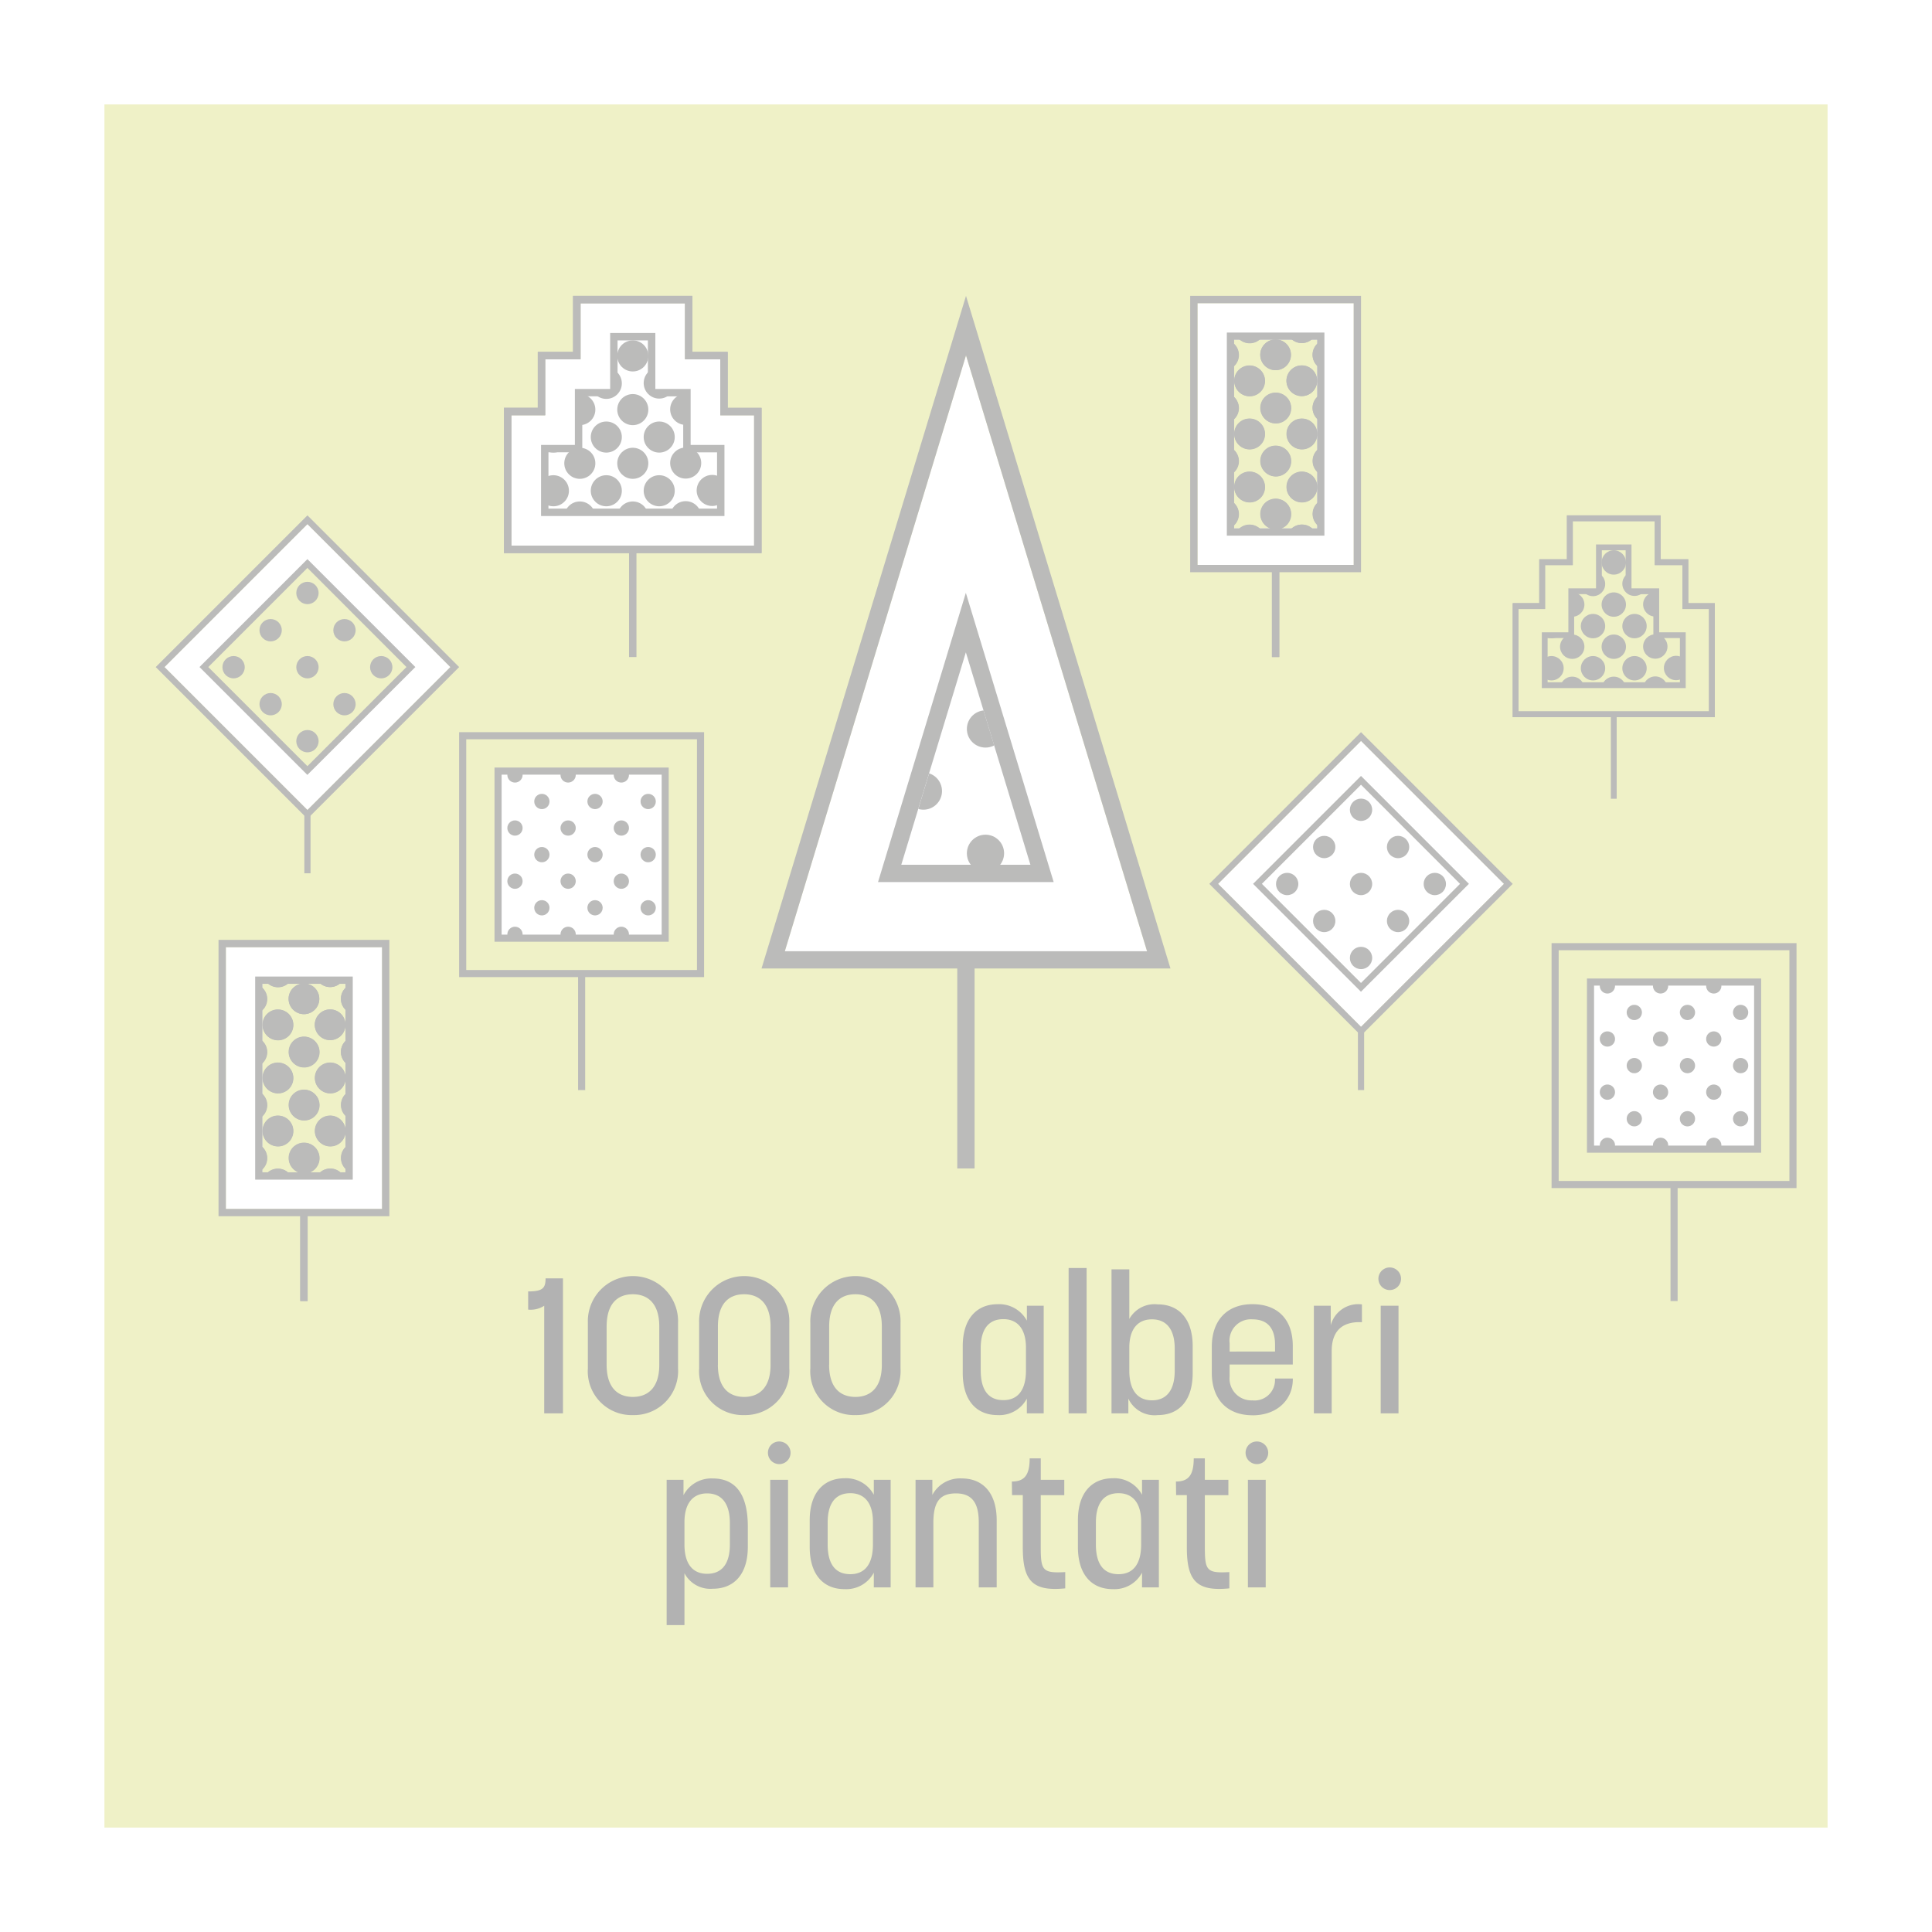 <svg xmlns="http://www.w3.org/2000/svg" xmlns:xlink="http://www.w3.org/1999/xlink" width="222" height="222" viewBox="0 0 222 222"><defs><clipPath id="a"><path d="M19.381,30.507l-7.419,24.43H26.817Z" transform="translate(-11.961 -30.507)" fill="none"/></clipPath><clipPath id="b"><rect width="22.493" height="10.368" transform="translate(10.368 0) rotate(90)" fill="none"/></clipPath><clipPath id="f"><path d="M8.081,28.257V20.939h3.887V14.506h4.053V8.081h4.337v6.426h4.06v6.432h3.887v7.318Z" transform="translate(-8.081 -8.081)" fill="none"/></clipPath><clipPath id="g"><path d="M8.081,23.911V18.169h3.05V13.122h3.18V8.081h3.4v5.042H20.9v5.047h3.05v5.742Z" transform="translate(-8.081 -8.081)" fill="none"/></clipPath><clipPath id="h"><rect width="19.262" height="19.262" fill="none"/></clipPath><clipPath id="j"><rect width="16.815" height="16.815" transform="translate(23.78 11.89) rotate(135)" fill="none"/></clipPath></defs><g transform="translate(-1306 -1981)"><g transform="translate(1212)"><rect width="222" height="222" transform="translate(94 1981)" fill="#fff"/><rect width="198" height="198" transform="translate(106 1993)" fill="#c9d244"/></g><path d="M27.608,4.636V17h2.156V1.49h-2c0,1.122-.33,1.5-2,1.5v2.09A2.851,2.851,0,0,0,27.608,4.636ZM37.794,17.2a5.061,5.061,0,0,0,5.192-5.368V6.616a5.185,5.185,0,1,0-10.362,0V11.83A5.032,5.032,0,0,0,37.794,17.2ZM34.78,11.412V7.034c0-2.64,1.254-3.718,3.014-3.718,1.738,0,3.036,1.078,3.036,3.7v4.422c0,2.6-1.3,3.674-3.036,3.674C36.034,15.108,34.78,14.03,34.78,11.412Zm15.8,5.786a5.061,5.061,0,0,0,5.192-5.368V6.616a5.185,5.185,0,1,0-10.362,0V11.83A5.032,5.032,0,0,0,50.576,17.2Zm-3.014-5.786V7.034c0-2.64,1.254-3.718,3.014-3.718,1.738,0,3.036,1.078,3.036,3.7v4.422c0,2.6-1.3,3.674-3.036,3.674C48.816,15.108,47.562,14.03,47.562,11.412Zm15.8,5.786A5.061,5.061,0,0,0,68.55,11.83V6.616a5.185,5.185,0,1,0-10.362,0V11.83A5.032,5.032,0,0,0,63.358,17.2Zm-3.014-5.786V7.034c0-2.64,1.254-3.718,3.014-3.718,1.738,0,3.036,1.078,3.036,3.7v4.422c0,2.6-1.3,3.674-3.036,3.674C61.6,15.108,60.344,14.03,60.344,11.412ZM79.7,17.2a3.572,3.572,0,0,0,3.366-1.892V17h1.936V4.636H83.07V6.352A3.61,3.61,0,0,0,79.7,4.46c-2.376,0-4,1.65-4,4.818v3.08C75.7,15.482,77.24,17.2,79.7,17.2Zm-1.936-5.126V9.542c0-2.2.9-3.366,2.6-3.366,1.628,0,2.6,1.122,2.6,3.278v2.618c0,2.222-.9,3.41-2.6,3.41C78.648,15.482,77.768,14.316,77.768,12.072ZM87.866,17h2.068V.3H87.866Zm10.23.2c2.486,0,4.026-1.694,4.026-4.84V9.278c0-3.08-1.54-4.8-4.026-4.8A3.31,3.31,0,0,0,94.84,6.154V.456H92.794V17H94.73V15.306A3.308,3.308,0,0,0,98.1,17.2Zm-3.256-5.1V9.454c0-2.134.968-3.256,2.6-3.256,1.738,0,2.618,1.232,2.618,3.366v2.53c0,2.2-.9,3.41-2.618,3.41C95.764,15.5,94.84,14.316,94.84,12.094Zm14.146,5.126c2.926,0,4.642-1.87,4.642-4.136V13h-2.046v.2a2.35,2.35,0,0,1-2.6,2.31,2.513,2.513,0,0,1-2.618-2.728V11.39h7.26V9.256c0-3.036-1.716-4.8-4.642-4.8-2.948,0-4.664,1.892-4.664,4.906v2.992C104.322,15.328,106.038,17.22,108.986,17.22Zm-2.618-7.326V8.948a2.456,2.456,0,0,1,2.618-2.75c1.606,0,2.6.88,2.6,2.926v.77ZM116.048,17h2.046V9.85c0-2.288,1.188-3.432,3.476-3.322V4.482a3.267,3.267,0,0,0-3.586,2.4V4.636h-1.936Zm7.678,0h2.046V4.636h-2.046Zm-.264-15.466a1.3,1.3,0,0,0,2.6,0,1.3,1.3,0,0,0-2.6,0Zm-81.785,39.8h2.046V35.372a3.357,3.357,0,0,0,3.256,1.782c2.486,0,4.026-1.716,4.026-4.818v-2.31c0-3.7-1.386-5.544-4.026-5.544A3.61,3.61,0,0,0,43.613,26.4v-1.76H41.677Zm2.046-9.262V29.52c0-2.178.968-3.322,2.6-3.322,1.716,0,2.618,1.21,2.618,3.41v2.464c0,2.2-.9,3.366-2.618,3.366C44.647,35.438,43.723,34.272,43.723,32.072ZM53.579,37h2.046V24.636H53.579Zm-.264-15.466a1.3,1.3,0,1,0,1.3-1.3A1.286,1.286,0,0,0,53.315,21.534Zm8.8,15.664a3.572,3.572,0,0,0,3.366-1.892V37h1.936V24.636H65.481v1.716a3.61,3.61,0,0,0-3.366-1.892c-2.376,0-4,1.65-4,4.818v3.08C58.111,35.482,59.651,37.2,62.115,37.2Zm-1.936-5.126v-2.53c0-2.2.9-3.366,2.6-3.366,1.628,0,2.6,1.122,2.6,3.278v2.618c0,2.222-.9,3.41-2.6,3.41C61.059,35.482,60.179,34.316,60.179,32.072ZM70.277,37h2.046V29.63c0-2.354.66-3.432,2.6-3.432,1.958,0,2.618,1.254,2.618,3.322V37H79.6V29.278c0-3.08-1.54-4.8-4.026-4.8a3.6,3.6,0,0,0-3.366,1.892V24.636H70.277Zm17.2.11V35.24c-2.706.154-2.816-.22-2.816-3.124V26.4h2.706v-1.76H84.665V22.172H83.389c0,2-.66,2.662-2.046,2.662l.022,1.562H82.6V32.4C82.6,36.142,83.631,37.506,87.481,37.11Zm5.456.088A3.572,3.572,0,0,0,96.3,35.306V37h1.936V24.636H96.3v1.716a3.61,3.61,0,0,0-3.366-1.892c-2.376,0-4,1.65-4,4.818v3.08C88.933,35.482,90.473,37.2,92.937,37.2ZM91,32.072v-2.53c0-2.2.9-3.366,2.6-3.366,1.628,0,2.6,1.122,2.6,3.278v2.618c0,2.222-.9,3.41-2.6,3.41C91.881,35.482,91,34.316,91,32.072Zm15.334,5.038V35.24c-2.706.154-2.816-.22-2.816-3.124V26.4h2.706v-1.76h-2.706V22.172h-1.276c0,2-.66,2.662-2.046,2.662l.022,1.562h1.232V32.4C101.451,36.142,102.485,37.506,106.335,37.11Zm2.134-.11h2.046V24.636h-2.046ZM108.2,21.534a1.3,1.3,0,1,0,1.3-1.3A1.286,1.286,0,0,0,108.2,21.534Z" transform="translate(1340.926 2126.403)"/><g transform="translate(1393.505 2015)"><path d="M1.991,73.569H43.617L22.812,5.091Z" transform="translate(0.682 1.744)" fill="#fff"/><path d="M46.972,77.285H0L23.495,0,46.989,77.285ZM2.674,75.3H44.3L23.495,6.834,2.674,75.313Z" fill="#1d1d1b"/><path d="M30.172,58.653H9.97L20.063,25.416,30.156,58.653ZM12.643,56.664H27.482L20.063,32.251Z" transform="translate(3.415 8.706)" fill="#1d1d1b"/><rect width="1.989" height="23.962" transform="translate(22.492 76.299)" fill="#1d1d1b"/><g transform="translate(16.059 40.957)" clip-path="url(#a)"><circle cx="2.139" cy="2.139" r="2.139" transform="translate(7.536 6.667)" fill="#1d1d1b"/><circle cx="2.139" cy="2.139" r="2.139" transform="translate(0.401 13.803)" fill="#1d1d1b"/><circle cx="2.139" cy="2.139" r="2.139" transform="translate(7.536 20.955)" fill="#1d1d1b"/></g></g><g transform="translate(1442.761 2015)"><path d="M1.22,1.22V31.294H19.169V1.22ZM14.956,27.081H5.425V5.425H14.95V27.081Z" transform="translate(-0.376 -0.376)" fill="#fff"/><path d="M19.629,31.754H0V0H19.629ZM.837,30.911H18.786V.844H.844V30.917Z" fill="#1d1d1b"/><g transform="translate(4.634 4.627)" clip-path="url(#b)"><circle cx="1.764" cy="1.764" r="1.764" transform="translate(3.417 -5.713)" fill="#1d1d1b"/><circle cx="1.764" cy="1.764" r="1.764" transform="translate(-2.594 -5.713)" fill="#1d1d1b"/><circle cx="1.764" cy="1.764" r="1.764" transform="translate(9.427 -5.713)" fill="#1d1d1b"/><circle cx="1.764" cy="1.764" r="1.764" transform="translate(6.426 -2.732)" fill="#1d1d1b"/><circle cx="1.764" cy="1.764" r="1.764" transform="translate(0.415 -2.732)" fill="#1d1d1b"/><circle cx="1.764" cy="1.764" r="1.764" transform="translate(3.417 0.38)" fill="#1d1d1b"/><circle cx="1.764" cy="1.764" r="1.764" transform="translate(-2.594 0.38)" fill="#1d1d1b"/><circle cx="1.764" cy="1.764" r="1.764" transform="translate(9.427 0.38)" fill="#1d1d1b"/><circle cx="1.764" cy="1.764" r="1.764" transform="translate(6.426 3.362)" fill="#1d1d1b"/><circle cx="1.764" cy="1.764" r="1.764" transform="translate(0.415 3.362)" fill="#1d1d1b"/><circle cx="1.764" cy="1.764" r="1.764" transform="translate(3.417 6.481)" fill="#1d1d1b"/><circle cx="1.764" cy="1.764" r="1.764" transform="translate(-2.594 6.481)" fill="#1d1d1b"/><circle cx="1.764" cy="1.764" r="1.764" transform="translate(9.427 6.481)" fill="#1d1d1b"/><circle cx="1.764" cy="1.764" r="1.764" transform="translate(6.426 9.462)" fill="#1d1d1b"/><circle cx="1.764" cy="1.764" r="1.764" transform="translate(0.415 9.462)" fill="#1d1d1b"/><circle cx="1.764" cy="1.764" r="1.764" transform="translate(3.417 12.575)" fill="#1d1d1b"/><circle cx="1.764" cy="1.764" r="1.764" transform="translate(-2.594 12.575)" fill="#1d1d1b"/><circle cx="1.764" cy="1.764" r="1.764" transform="translate(9.427 12.575)" fill="#1d1d1b"/><circle cx="1.764" cy="1.764" r="1.764" transform="translate(6.426 15.556)" fill="#1d1d1b"/><circle cx="1.764" cy="1.764" r="1.764" transform="translate(0.415 15.556)" fill="#1d1d1b"/><circle cx="1.764" cy="1.764" r="1.764" transform="translate(3.417 18.668)" fill="#1d1d1b"/><circle cx="1.764" cy="1.764" r="1.764" transform="translate(-2.594 18.668)" fill="#1d1d1b"/><circle cx="1.764" cy="1.764" r="1.764" transform="translate(9.427 18.668)" fill="#1d1d1b"/><circle cx="1.764" cy="1.764" r="1.764" transform="translate(6.426 21.649)" fill="#1d1d1b"/><circle cx="1.764" cy="1.764" r="1.764" transform="translate(0.415 21.649)" fill="#1d1d1b"/></g><path d="M17.3,29.427H6.09V6.09H17.3ZM6.934,28.583h9.524V6.927H6.927V28.583Z" transform="translate(-1.878 -1.878)" fill="#1d1d1b"/><rect width="0.844" height="10.167" transform="translate(9.393 31.332)" fill="#1d1d1b"/><g transform="translate(4.634 4.627)" clip-path="url(#b)"><circle cx="1.764" cy="1.764" r="1.764" transform="translate(3.417 -5.713)" fill="#1d1d1b"/><circle cx="1.764" cy="1.764" r="1.764" transform="translate(-2.594 -5.713)" fill="#1d1d1b"/><circle cx="1.764" cy="1.764" r="1.764" transform="translate(9.427 -5.713)" fill="#1d1d1b"/><g transform="translate(-2.559 -2.732)"><circle cx="1.764" cy="1.764" r="1.764" transform="translate(5.976 3.113)" fill="#1d1d1b"/><circle cx="1.764" cy="1.764" r="1.764" transform="translate(8.985 6.094)" fill="#1d1d1b"/><circle cx="1.764" cy="1.764" r="1.764" transform="translate(8.985)" fill="#1d1d1b"/><circle cx="1.764" cy="1.764" r="1.764" transform="translate(3.002 0.028)" fill="#1d1d1b"/><circle cx="1.764" cy="1.764" r="1.764" transform="translate(0 3.14)" fill="#1d1d1b"/><circle cx="1.764" cy="1.764" r="1.764" transform="translate(11.987 3.113)" fill="#1d1d1b"/><circle cx="1.764" cy="1.764" r="1.764" transform="translate(3.002 6.121)" fill="#1d1d1b"/><circle cx="1.764" cy="1.764" r="1.764" transform="translate(6.011 9.241)" fill="#1d1d1b"/><circle cx="1.764" cy="1.764" r="1.764" transform="translate(0 9.241)" fill="#1d1d1b"/><circle cx="1.764" cy="1.764" r="1.764" transform="translate(11.987 9.213)" fill="#1d1d1b"/><circle cx="1.764" cy="1.764" r="1.764" transform="translate(9.012 12.222)" fill="#1d1d1b"/><circle cx="1.764" cy="1.764" r="1.764" transform="translate(3.002 12.222)" fill="#1d1d1b"/><circle cx="1.764" cy="1.764" r="1.764" transform="translate(6.011 15.334)" fill="#1d1d1b"/><circle cx="1.764" cy="1.764" r="1.764" transform="translate(0 15.334)" fill="#1d1d1b"/><circle cx="1.764" cy="1.764" r="1.764" transform="translate(12.014 15.307)" fill="#1d1d1b"/><circle cx="1.764" cy="1.764" r="1.764" transform="translate(9.012 18.315)" fill="#1d1d1b"/><circle cx="1.764" cy="1.764" r="1.764" transform="translate(3.002 18.315)" fill="#1d1d1b"/><circle cx="1.764" cy="1.764" r="1.764" transform="translate(6.011 21.428)" fill="#1d1d1b"/><circle cx="1.764" cy="1.764" r="1.764" transform="translate(0 21.428)" fill="#1d1d1b"/><circle cx="1.764" cy="1.764" r="1.764" transform="translate(12.014 21.4)" fill="#1d1d1b"/><circle cx="1.764" cy="1.764" r="1.764" transform="translate(9.012 24.381)" fill="#1d1d1b"/><circle cx="1.764" cy="1.764" r="1.764" transform="translate(3.002 24.409)" fill="#1d1d1b"/></g></g><rect width="0.844" height="10.167" transform="translate(9.393 31.332)" fill="#1d1d1b"/></g><g transform="translate(1331.111 2089)"><path d="M1.22,1.22V31.294H19.169V1.22ZM14.956,27.081H5.425V5.425H14.95V27.081Z" transform="translate(-0.376 -0.376)" fill="#fff"/><path d="M19.629,31.754H0V0H19.629ZM.837,30.911H18.786V.844H.844V30.917Z" fill="#1d1d1b"/><g transform="translate(4.634 4.627)" clip-path="url(#b)"><circle cx="1.764" cy="1.764" r="1.764" transform="translate(3.417 -5.713)" fill="#1d1d1b"/><circle cx="1.764" cy="1.764" r="1.764" transform="translate(-2.594 -5.713)" fill="#1d1d1b"/><circle cx="1.764" cy="1.764" r="1.764" transform="translate(9.427 -5.713)" fill="#1d1d1b"/><circle cx="1.764" cy="1.764" r="1.764" transform="translate(6.426 -2.732)" fill="#1d1d1b"/><circle cx="1.764" cy="1.764" r="1.764" transform="translate(0.415 -2.732)" fill="#1d1d1b"/><circle cx="1.764" cy="1.764" r="1.764" transform="translate(3.417 0.38)" fill="#1d1d1b"/><circle cx="1.764" cy="1.764" r="1.764" transform="translate(-2.594 0.38)" fill="#1d1d1b"/><circle cx="1.764" cy="1.764" r="1.764" transform="translate(9.427 0.38)" fill="#1d1d1b"/><circle cx="1.764" cy="1.764" r="1.764" transform="translate(6.426 3.362)" fill="#1d1d1b"/><circle cx="1.764" cy="1.764" r="1.764" transform="translate(0.415 3.362)" fill="#1d1d1b"/><circle cx="1.764" cy="1.764" r="1.764" transform="translate(3.417 6.481)" fill="#1d1d1b"/><circle cx="1.764" cy="1.764" r="1.764" transform="translate(-2.594 6.481)" fill="#1d1d1b"/><circle cx="1.764" cy="1.764" r="1.764" transform="translate(9.427 6.481)" fill="#1d1d1b"/><circle cx="1.764" cy="1.764" r="1.764" transform="translate(6.426 9.462)" fill="#1d1d1b"/><circle cx="1.764" cy="1.764" r="1.764" transform="translate(0.415 9.462)" fill="#1d1d1b"/><circle cx="1.764" cy="1.764" r="1.764" transform="translate(3.417 12.575)" fill="#1d1d1b"/><circle cx="1.764" cy="1.764" r="1.764" transform="translate(-2.594 12.575)" fill="#1d1d1b"/><circle cx="1.764" cy="1.764" r="1.764" transform="translate(9.427 12.575)" fill="#1d1d1b"/><circle cx="1.764" cy="1.764" r="1.764" transform="translate(6.426 15.556)" fill="#1d1d1b"/><circle cx="1.764" cy="1.764" r="1.764" transform="translate(0.415 15.556)" fill="#1d1d1b"/><circle cx="1.764" cy="1.764" r="1.764" transform="translate(3.417 18.668)" fill="#1d1d1b"/><circle cx="1.764" cy="1.764" r="1.764" transform="translate(-2.594 18.668)" fill="#1d1d1b"/><circle cx="1.764" cy="1.764" r="1.764" transform="translate(9.427 18.668)" fill="#1d1d1b"/><circle cx="1.764" cy="1.764" r="1.764" transform="translate(6.426 21.649)" fill="#1d1d1b"/><circle cx="1.764" cy="1.764" r="1.764" transform="translate(0.415 21.649)" fill="#1d1d1b"/></g><path d="M17.3,29.427H6.09V6.09H17.3ZM6.934,28.583h9.524V6.927H6.927V28.583Z" transform="translate(-1.878 -1.878)" fill="#1d1d1b"/><rect width="0.844" height="10.167" transform="translate(9.393 31.332)" fill="#1d1d1b"/><g transform="translate(4.634 4.627)" clip-path="url(#b)"><circle cx="1.764" cy="1.764" r="1.764" transform="translate(3.417 -5.713)" fill="#1d1d1b"/><circle cx="1.764" cy="1.764" r="1.764" transform="translate(-2.594 -5.713)" fill="#1d1d1b"/><circle cx="1.764" cy="1.764" r="1.764" transform="translate(9.427 -5.713)" fill="#1d1d1b"/><g transform="translate(-2.559 -2.732)"><circle cx="1.764" cy="1.764" r="1.764" transform="translate(5.976 3.113)" fill="#1d1d1b"/><circle cx="1.764" cy="1.764" r="1.764" transform="translate(8.985 6.094)" fill="#1d1d1b"/><circle cx="1.764" cy="1.764" r="1.764" transform="translate(8.985)" fill="#1d1d1b"/><circle cx="1.764" cy="1.764" r="1.764" transform="translate(3.002 0.028)" fill="#1d1d1b"/><circle cx="1.764" cy="1.764" r="1.764" transform="translate(0 3.14)" fill="#1d1d1b"/><circle cx="1.764" cy="1.764" r="1.764" transform="translate(11.987 3.113)" fill="#1d1d1b"/><circle cx="1.764" cy="1.764" r="1.764" transform="translate(3.002 6.121)" fill="#1d1d1b"/><circle cx="1.764" cy="1.764" r="1.764" transform="translate(6.011 9.241)" fill="#1d1d1b"/><circle cx="1.764" cy="1.764" r="1.764" transform="translate(0 9.241)" fill="#1d1d1b"/><circle cx="1.764" cy="1.764" r="1.764" transform="translate(11.987 9.213)" fill="#1d1d1b"/><circle cx="1.764" cy="1.764" r="1.764" transform="translate(9.012 12.222)" fill="#1d1d1b"/><circle cx="1.764" cy="1.764" r="1.764" transform="translate(3.002 12.222)" fill="#1d1d1b"/><circle cx="1.764" cy="1.764" r="1.764" transform="translate(6.011 15.334)" fill="#1d1d1b"/><circle cx="1.764" cy="1.764" r="1.764" transform="translate(0 15.334)" fill="#1d1d1b"/><circle cx="1.764" cy="1.764" r="1.764" transform="translate(12.014 15.307)" fill="#1d1d1b"/><circle cx="1.764" cy="1.764" r="1.764" transform="translate(9.012 18.315)" fill="#1d1d1b"/><circle cx="1.764" cy="1.764" r="1.764" transform="translate(3.002 18.315)" fill="#1d1d1b"/><circle cx="1.764" cy="1.764" r="1.764" transform="translate(6.011 21.428)" fill="#1d1d1b"/><circle cx="1.764" cy="1.764" r="1.764" transform="translate(0 21.428)" fill="#1d1d1b"/><circle cx="1.764" cy="1.764" r="1.764" transform="translate(12.014 21.4)" fill="#1d1d1b"/><circle cx="1.764" cy="1.764" r="1.764" transform="translate(9.012 24.381)" fill="#1d1d1b"/><circle cx="1.764" cy="1.764" r="1.764" transform="translate(3.002 24.409)" fill="#1d1d1b"/></g></g><rect width="0.844" height="10.167" transform="translate(9.393 31.332)" fill="#1d1d1b"/></g><g transform="translate(1363.909 2015)"><path d="M1.466,29.319H29.361V14.331H25.474V7.9H21.421V1.466H9.413V7.9H5.353v6.433H1.466Z" transform="translate(-0.615 -0.615)" fill="#fff"/><path d="M29.6,29.555H0v-16.7H3.887V6.432H7.94V0H21.656V6.432h4.053v6.432H29.6v16.69ZM.851,28.7H28.746V13.716H24.858V7.283H20.805V.851H8.8V7.283H4.738v6.432H.851Z" fill="#1d1d1b"/><rect width="0.851" height="12.374" transform="translate(14.373 29.126)" fill="#1d1d1b"/><path d="M29.6,29.555H0v-16.7H3.887V6.432H7.94V0H21.656V6.432h4.053v6.432H29.6v16.69ZM.851,28.7H28.746V13.716H24.858V7.283H20.805V.851H8.8V7.283H4.738v6.432H.851Z" fill="#1d1d1b"/><path d="M28.417,28.375H7.342V20.207h3.887V13.774h4.053V7.342h5.194v6.432H24.53v6.432h3.887ZM8.193,27.525H27.566V21.058H23.679V14.625H20.663a1.043,1.043,0,0,1-1.044-1.044V8.193H16.133v5.582a.843.843,0,0,1-.844.844H12.08v6.432H8.193v6.467Z" transform="translate(-3.081 -3.081)" fill="#1d1d1b"/><g transform="translate(4.69 4.69)" clip-path="url(#f)"><circle cx="1.785" cy="1.785" r="1.785" transform="translate(8.328 0.422)" fill="#1d1d1b"/><circle cx="1.785" cy="1.785" r="1.785" transform="translate(5.284 3.576)" fill="#1d1d1b"/><circle cx="1.785" cy="1.785" r="1.785" transform="translate(11.364 3.541)" fill="#1d1d1b"/><circle cx="1.785" cy="1.785" r="1.785" transform="translate(8.328 6.592)" fill="#1d1d1b"/><circle cx="1.785" cy="1.785" r="1.785" transform="translate(2.241 6.592)" fill="#1d1d1b"/><circle cx="1.785" cy="1.785" r="1.785" transform="translate(5.284 9.746)" fill="#1d1d1b"/><circle cx="1.785" cy="1.785" r="1.785" transform="translate(-0.795 9.746)" fill="#1d1d1b"/><circle cx="1.785" cy="1.785" r="1.785" transform="translate(11.364 9.746)" fill="#1d1d1b"/><circle cx="1.785" cy="1.785" r="1.785" transform="translate(8.328 12.761)" fill="#1d1d1b"/><circle cx="1.785" cy="1.785" r="1.785" transform="translate(2.241 12.761)" fill="#1d1d1b"/><circle cx="1.785" cy="1.785" r="1.785" transform="translate(14.407 6.564)" fill="#1d1d1b"/><circle cx="1.785" cy="1.785" r="1.785" transform="translate(14.407 12.734)" fill="#1d1d1b"/><circle cx="1.785" cy="1.785" r="1.785" transform="translate(5.284 15.915)" fill="#1d1d1b"/><circle cx="1.785" cy="1.785" r="1.785" transform="translate(-0.795 15.915)" fill="#1d1d1b"/><circle cx="1.785" cy="1.785" r="1.785" transform="translate(11.364 15.915)" fill="#1d1d1b"/><circle cx="1.785" cy="1.785" r="1.785" transform="translate(17.451 15.881)" fill="#1d1d1b"/><circle cx="1.785" cy="1.785" r="1.785" transform="translate(14.407 18.896)" fill="#1d1d1b"/><circle cx="1.785" cy="1.785" r="1.785" transform="translate(11.364 22.05)" fill="#1d1d1b"/><circle cx="1.785" cy="1.785" r="1.785" transform="translate(8.328 18.931)" fill="#1d1d1b"/><circle cx="1.785" cy="1.785" r="1.785" transform="translate(2.241 18.931)" fill="#1d1d1b"/></g></g><g transform="translate(1479.822 2040.219)"><path d="M23.222,23.189H0v-13.1H3.05V5.047H6.23V0H16.992V5.047h3.18v5.047h3.05v13.1ZM.668,22.522H22.554V10.762H19.5V5.715h-3.18V.668H6.9V5.715H3.717v5.047H.668Z" fill="#1d1d1b"/><rect width="0.668" height="9.709" transform="translate(11.277 22.853)" fill="#1d1d1b"/><path d="M23.222,23.189H0v-13.1H3.05V5.047H6.23V0H16.992V5.047h3.18v5.047h3.05v13.1ZM.668,22.522H22.554V10.762H19.5V5.715h-3.18V.668H6.9V5.715H3.717v5.047H.668Z" fill="#1d1d1b"/><path d="M23.878,23.845H7.342V17.436h3.05V12.389h3.18V7.342h4.076v5.047h3.18v5.047h3.05ZM8.009,23.178h15.2V18.1H20.16V13.056H17.794a.819.819,0,0,1-.819-.819V8.009H14.239v4.379a.661.661,0,0,1-.662.662H11.059V18.1H8.009v5.074Z" transform="translate(-3.999 -3.999)" fill="#1d1d1b"/><g transform="translate(3.679 3.679)" clip-path="url(#g)"><circle cx="1.4" cy="1.4" r="1.4" transform="translate(6.534 0.331)" fill="#1d1d1b"/><circle cx="1.4" cy="1.4" r="1.4" transform="translate(4.146 2.806)" fill="#1d1d1b"/><circle cx="1.4" cy="1.4" r="1.4" transform="translate(8.916 2.779)" fill="#1d1d1b"/><circle cx="1.4" cy="1.4" r="1.4" transform="translate(6.534 5.172)" fill="#1d1d1b"/><circle cx="1.4" cy="1.4" r="1.4" transform="translate(1.758 5.172)" fill="#1d1d1b"/><circle cx="1.4" cy="1.4" r="1.4" transform="translate(4.146 7.646)" fill="#1d1d1b"/><circle cx="1.4" cy="1.4" r="1.4" transform="translate(-0.624 7.646)" fill="#1d1d1b"/><circle cx="1.4" cy="1.4" r="1.4" transform="translate(8.916 7.646)" fill="#1d1d1b"/><circle cx="1.4" cy="1.4" r="1.4" transform="translate(6.534 10.013)" fill="#1d1d1b"/><circle cx="1.4" cy="1.4" r="1.4" transform="translate(1.758 10.013)" fill="#1d1d1b"/><circle cx="1.4" cy="1.4" r="1.4" transform="translate(11.304 5.15)" fill="#1d1d1b"/><circle cx="1.4" cy="1.4" r="1.4" transform="translate(11.304 9.991)" fill="#1d1d1b"/><circle cx="1.4" cy="1.4" r="1.4" transform="translate(4.146 12.487)" fill="#1d1d1b"/><circle cx="1.4" cy="1.4" r="1.4" transform="translate(-0.624 12.487)" fill="#1d1d1b"/><circle cx="1.4" cy="1.4" r="1.4" transform="translate(8.916 12.487)" fill="#1d1d1b"/><circle cx="1.4" cy="1.4" r="1.4" transform="translate(13.692 12.46)" fill="#1d1d1b"/><circle cx="1.4" cy="1.4" r="1.4" transform="translate(11.304 14.826)" fill="#1d1d1b"/><circle cx="1.4" cy="1.4" r="1.4" transform="translate(8.916 17.301)" fill="#1d1d1b"/><circle cx="1.4" cy="1.4" r="1.4" transform="translate(6.534 14.853)" fill="#1d1d1b"/><circle cx="1.4" cy="1.4" r="1.4" transform="translate(1.758 14.853)" fill="#1d1d1b"/></g></g><g transform="translate(1358.758 2065.131)"><path d="M1.448,20.724H20.724V1.448H1.448Z" transform="translate(2.987 2.987)" fill="#fff"/><g transform="translate(4.524 4.449)" clip-path="url(#h)"><g transform="translate(1.015 5.689)"><circle cx="0.877" cy="0.877" r="0.877" fill="#1d1d1b"/><circle cx="0.877" cy="0.877" r="0.877" transform="translate(6.108)" fill="#1d1d1b"/><circle cx="0.877" cy="0.877" r="0.877" transform="translate(12.222)" fill="#1d1d1b"/></g><g transform="translate(1.015 -0.411)"><circle cx="0.877" cy="0.877" r="0.877" fill="#1d1d1b"/><circle cx="0.877" cy="0.877" r="0.877" transform="translate(6.108)" fill="#1d1d1b"/><circle cx="0.877" cy="0.877" r="0.877" transform="translate(12.222)" fill="#1d1d1b"/></g><g transform="translate(4.106 2.639)"><circle cx="0.877" cy="0.877" r="0.877" fill="#1d1d1b"/><circle cx="0.877" cy="0.877" r="0.877" transform="translate(6.108)" fill="#1d1d1b"/><circle cx="0.877" cy="0.877" r="0.877" transform="translate(12.215)" fill="#1d1d1b"/></g><g transform="translate(1.015 11.797)"><circle cx="0.877" cy="0.877" r="0.877" fill="#1d1d1b"/><circle cx="0.877" cy="0.877" r="0.877" transform="translate(6.108)" fill="#1d1d1b"/><circle cx="0.877" cy="0.877" r="0.877" transform="translate(12.222)" fill="#1d1d1b"/></g><g transform="translate(4.106 8.747)"><circle cx="0.877" cy="0.877" r="0.877" fill="#1d1d1b"/><circle cx="0.877" cy="0.877" r="0.877" transform="translate(6.108)" fill="#1d1d1b"/><circle cx="0.877" cy="0.877" r="0.877" transform="translate(12.215)" fill="#1d1d1b"/></g><g transform="translate(1.015 17.905)"><circle cx="0.877" cy="0.877" r="0.877" fill="#1d1d1b"/><circle cx="0.877" cy="0.877" r="0.877" transform="translate(6.108)" fill="#1d1d1b"/><circle cx="0.877" cy="0.877" r="0.877" transform="translate(12.222)" fill="#1d1d1b"/></g><g transform="translate(4.106 14.854)"><circle cx="0.877" cy="0.877" r="0.877" fill="#1d1d1b"/><circle cx="0.877" cy="0.877" r="0.877" transform="translate(6.108)" fill="#1d1d1b"/><circle cx="0.877" cy="0.877" r="0.877" transform="translate(12.215)" fill="#1d1d1b"/></g></g><path d="M27.231,27.231H7.215V7.215H27.231Zm-19.2-.816H26.422V8.031H8.031V26.422Z" transform="translate(-3.15 -3.15)" fill="#1d1d1b"/><rect width="0.816" height="13.394" transform="translate(13.668 27.734)" fill="#1d1d1b"/><path d="M28.146,28.146H0V0H28.146ZM.816,27.33H27.33V.816H.816Z" fill="#1d1d1b"/></g><g transform="translate(1484.286 2089.372)"><path d="M1.448,20.724H20.724V1.448H1.448Z" transform="translate(2.987 2.987)" fill="#fff"/><g transform="translate(4.524 4.449)" clip-path="url(#h)"><g transform="translate(1.015 5.689)"><circle cx="0.877" cy="0.877" r="0.877" fill="#1d1d1b"/><circle cx="0.877" cy="0.877" r="0.877" transform="translate(6.108)" fill="#1d1d1b"/><circle cx="0.877" cy="0.877" r="0.877" transform="translate(12.222)" fill="#1d1d1b"/></g><g transform="translate(1.015 -0.411)"><circle cx="0.877" cy="0.877" r="0.877" fill="#1d1d1b"/><circle cx="0.877" cy="0.877" r="0.877" transform="translate(6.108)" fill="#1d1d1b"/><circle cx="0.877" cy="0.877" r="0.877" transform="translate(12.222)" fill="#1d1d1b"/></g><g transform="translate(4.106 2.639)"><circle cx="0.877" cy="0.877" r="0.877" fill="#1d1d1b"/><circle cx="0.877" cy="0.877" r="0.877" transform="translate(6.108)" fill="#1d1d1b"/><circle cx="0.877" cy="0.877" r="0.877" transform="translate(12.215)" fill="#1d1d1b"/></g><g transform="translate(1.015 11.797)"><circle cx="0.877" cy="0.877" r="0.877" fill="#1d1d1b"/><circle cx="0.877" cy="0.877" r="0.877" transform="translate(6.108)" fill="#1d1d1b"/><circle cx="0.877" cy="0.877" r="0.877" transform="translate(12.222)" fill="#1d1d1b"/></g><g transform="translate(4.106 8.747)"><circle cx="0.877" cy="0.877" r="0.877" fill="#1d1d1b"/><circle cx="0.877" cy="0.877" r="0.877" transform="translate(6.108)" fill="#1d1d1b"/><circle cx="0.877" cy="0.877" r="0.877" transform="translate(12.215)" fill="#1d1d1b"/></g><g transform="translate(1.015 17.905)"><circle cx="0.877" cy="0.877" r="0.877" fill="#1d1d1b"/><circle cx="0.877" cy="0.877" r="0.877" transform="translate(6.108)" fill="#1d1d1b"/><circle cx="0.877" cy="0.877" r="0.877" transform="translate(12.222)" fill="#1d1d1b"/></g><g transform="translate(4.106 14.854)"><circle cx="0.877" cy="0.877" r="0.877" fill="#1d1d1b"/><circle cx="0.877" cy="0.877" r="0.877" transform="translate(6.108)" fill="#1d1d1b"/><circle cx="0.877" cy="0.877" r="0.877" transform="translate(12.215)" fill="#1d1d1b"/></g></g><path d="M27.231,27.231H7.215V7.215H27.231Zm-19.2-.816H26.422V8.031H8.031V26.422Z" transform="translate(-3.15 -3.15)" fill="#1d1d1b"/><rect width="0.816" height="13.394" transform="translate(13.668 27.734)" fill="#1d1d1b"/><path d="M28.146,28.146H0V0H28.146ZM.816,27.33H27.33V.816H.816Z" fill="#1d1d1b"/></g><g transform="translate(1444.959 2065.131)"><path d="M2.023,18.447,18.447,34.871,34.871,18.447,18.447,2.023Z" transform="translate(-1.016 -1.016)" fill="#fff"/><g transform="translate(5.544 5.542)" clip-path="url(#j)"><circle cx="1.282" cy="1.282" r="1.282" transform="translate(19.085 10.622)" fill="#1d1d1b"/><circle cx="1.282" cy="1.282" r="1.282" transform="translate(2.119 10.622)" fill="#1d1d1b"/><circle cx="1.282" cy="1.282" r="1.282" transform="translate(10.606 10.622)" fill="#1d1d1b"/><circle cx="1.282" cy="1.282" r="1.282" transform="translate(6.376 6.372)" fill="#1d1d1b"/><circle cx="1.282" cy="1.282" r="1.282" transform="translate(14.862 6.372)" fill="#1d1d1b"/><circle cx="1.282" cy="1.282" r="1.282" transform="translate(10.606 19.122)" fill="#1d1d1b"/><circle cx="1.282" cy="1.282" r="1.282" transform="translate(6.376 14.872)" fill="#1d1d1b"/><circle cx="1.282" cy="1.282" r="1.282" transform="translate(14.862 14.872)" fill="#1d1d1b"/><circle cx="1.282" cy="1.282" r="1.282" transform="translate(10.606 2.094)" fill="#1d1d1b"/></g><rect width="0.713" height="6.772" transform="translate(17.075 34.356)" fill="#1d1d1b"/><path d="M17.432,34.863,0,17.432,17.432,0,34.863,17.432ZM1.008,17.432,17.432,33.856,33.856,17.432,17.432,1.008Z" fill="#1d1d1b"/><path d="M22.5,34.9,10.1,22.5,22.5,10.1,34.9,22.5,22.5,34.889ZM11.11,22.5,22.5,33.888,33.881,22.5,22.5,11.11Z" transform="translate(-5.071 -5.071)" fill="#1d1d1b"/></g><g transform="translate(1323.895 2040.219)"><g transform="translate(-1.016 -1.016)" fill="none"><path d="M2.023,18.447,18.447,34.871,34.871,18.447,18.447,2.023Z" stroke="none"/><path d="M 18.447 6.973 L 6.973 18.447 L 18.447 29.921 L 29.921 18.447 L 18.447 6.973 M 18.447 2.023 L 34.871 18.447 L 18.447 34.871 L 2.023 18.447 L 18.447 2.023 Z" stroke="none" fill="#fff"/></g><g transform="translate(5.544 5.542)" clip-path="url(#j)"><circle cx="1.282" cy="1.282" r="1.282" transform="translate(19.085 10.622)" fill="#1d1d1b"/><circle cx="1.282" cy="1.282" r="1.282" transform="translate(2.119 10.622)" fill="#1d1d1b"/><circle cx="1.282" cy="1.282" r="1.282" transform="translate(10.606 10.622)" fill="#1d1d1b"/><circle cx="1.282" cy="1.282" r="1.282" transform="translate(6.376 6.372)" fill="#1d1d1b"/><circle cx="1.282" cy="1.282" r="1.282" transform="translate(14.862 6.372)" fill="#1d1d1b"/><circle cx="1.282" cy="1.282" r="1.282" transform="translate(10.606 19.122)" fill="#1d1d1b"/><circle cx="1.282" cy="1.282" r="1.282" transform="translate(6.376 14.872)" fill="#1d1d1b"/><circle cx="1.282" cy="1.282" r="1.282" transform="translate(14.862 14.872)" fill="#1d1d1b"/><circle cx="1.282" cy="1.282" r="1.282" transform="translate(10.606 2.094)" fill="#1d1d1b"/></g><rect width="0.713" height="6.772" transform="translate(17.075 34.356)" fill="#1d1d1b"/><path d="M17.432,34.863,0,17.432,17.432,0,34.863,17.432ZM1.008,17.432,17.432,33.856,33.856,17.432,17.432,1.008Z" fill="#1d1d1b"/><path d="M22.5,34.9,10.1,22.5,22.5,10.1,34.9,22.5,22.5,34.889ZM11.11,22.5,22.5,33.888,33.881,22.5,22.5,11.11Z" transform="translate(-5.071 -5.071)" fill="#1d1d1b"/></g><rect width="222" height="222" transform="translate(1306 1981)" fill="#fff" opacity="0.697"/></g></svg>